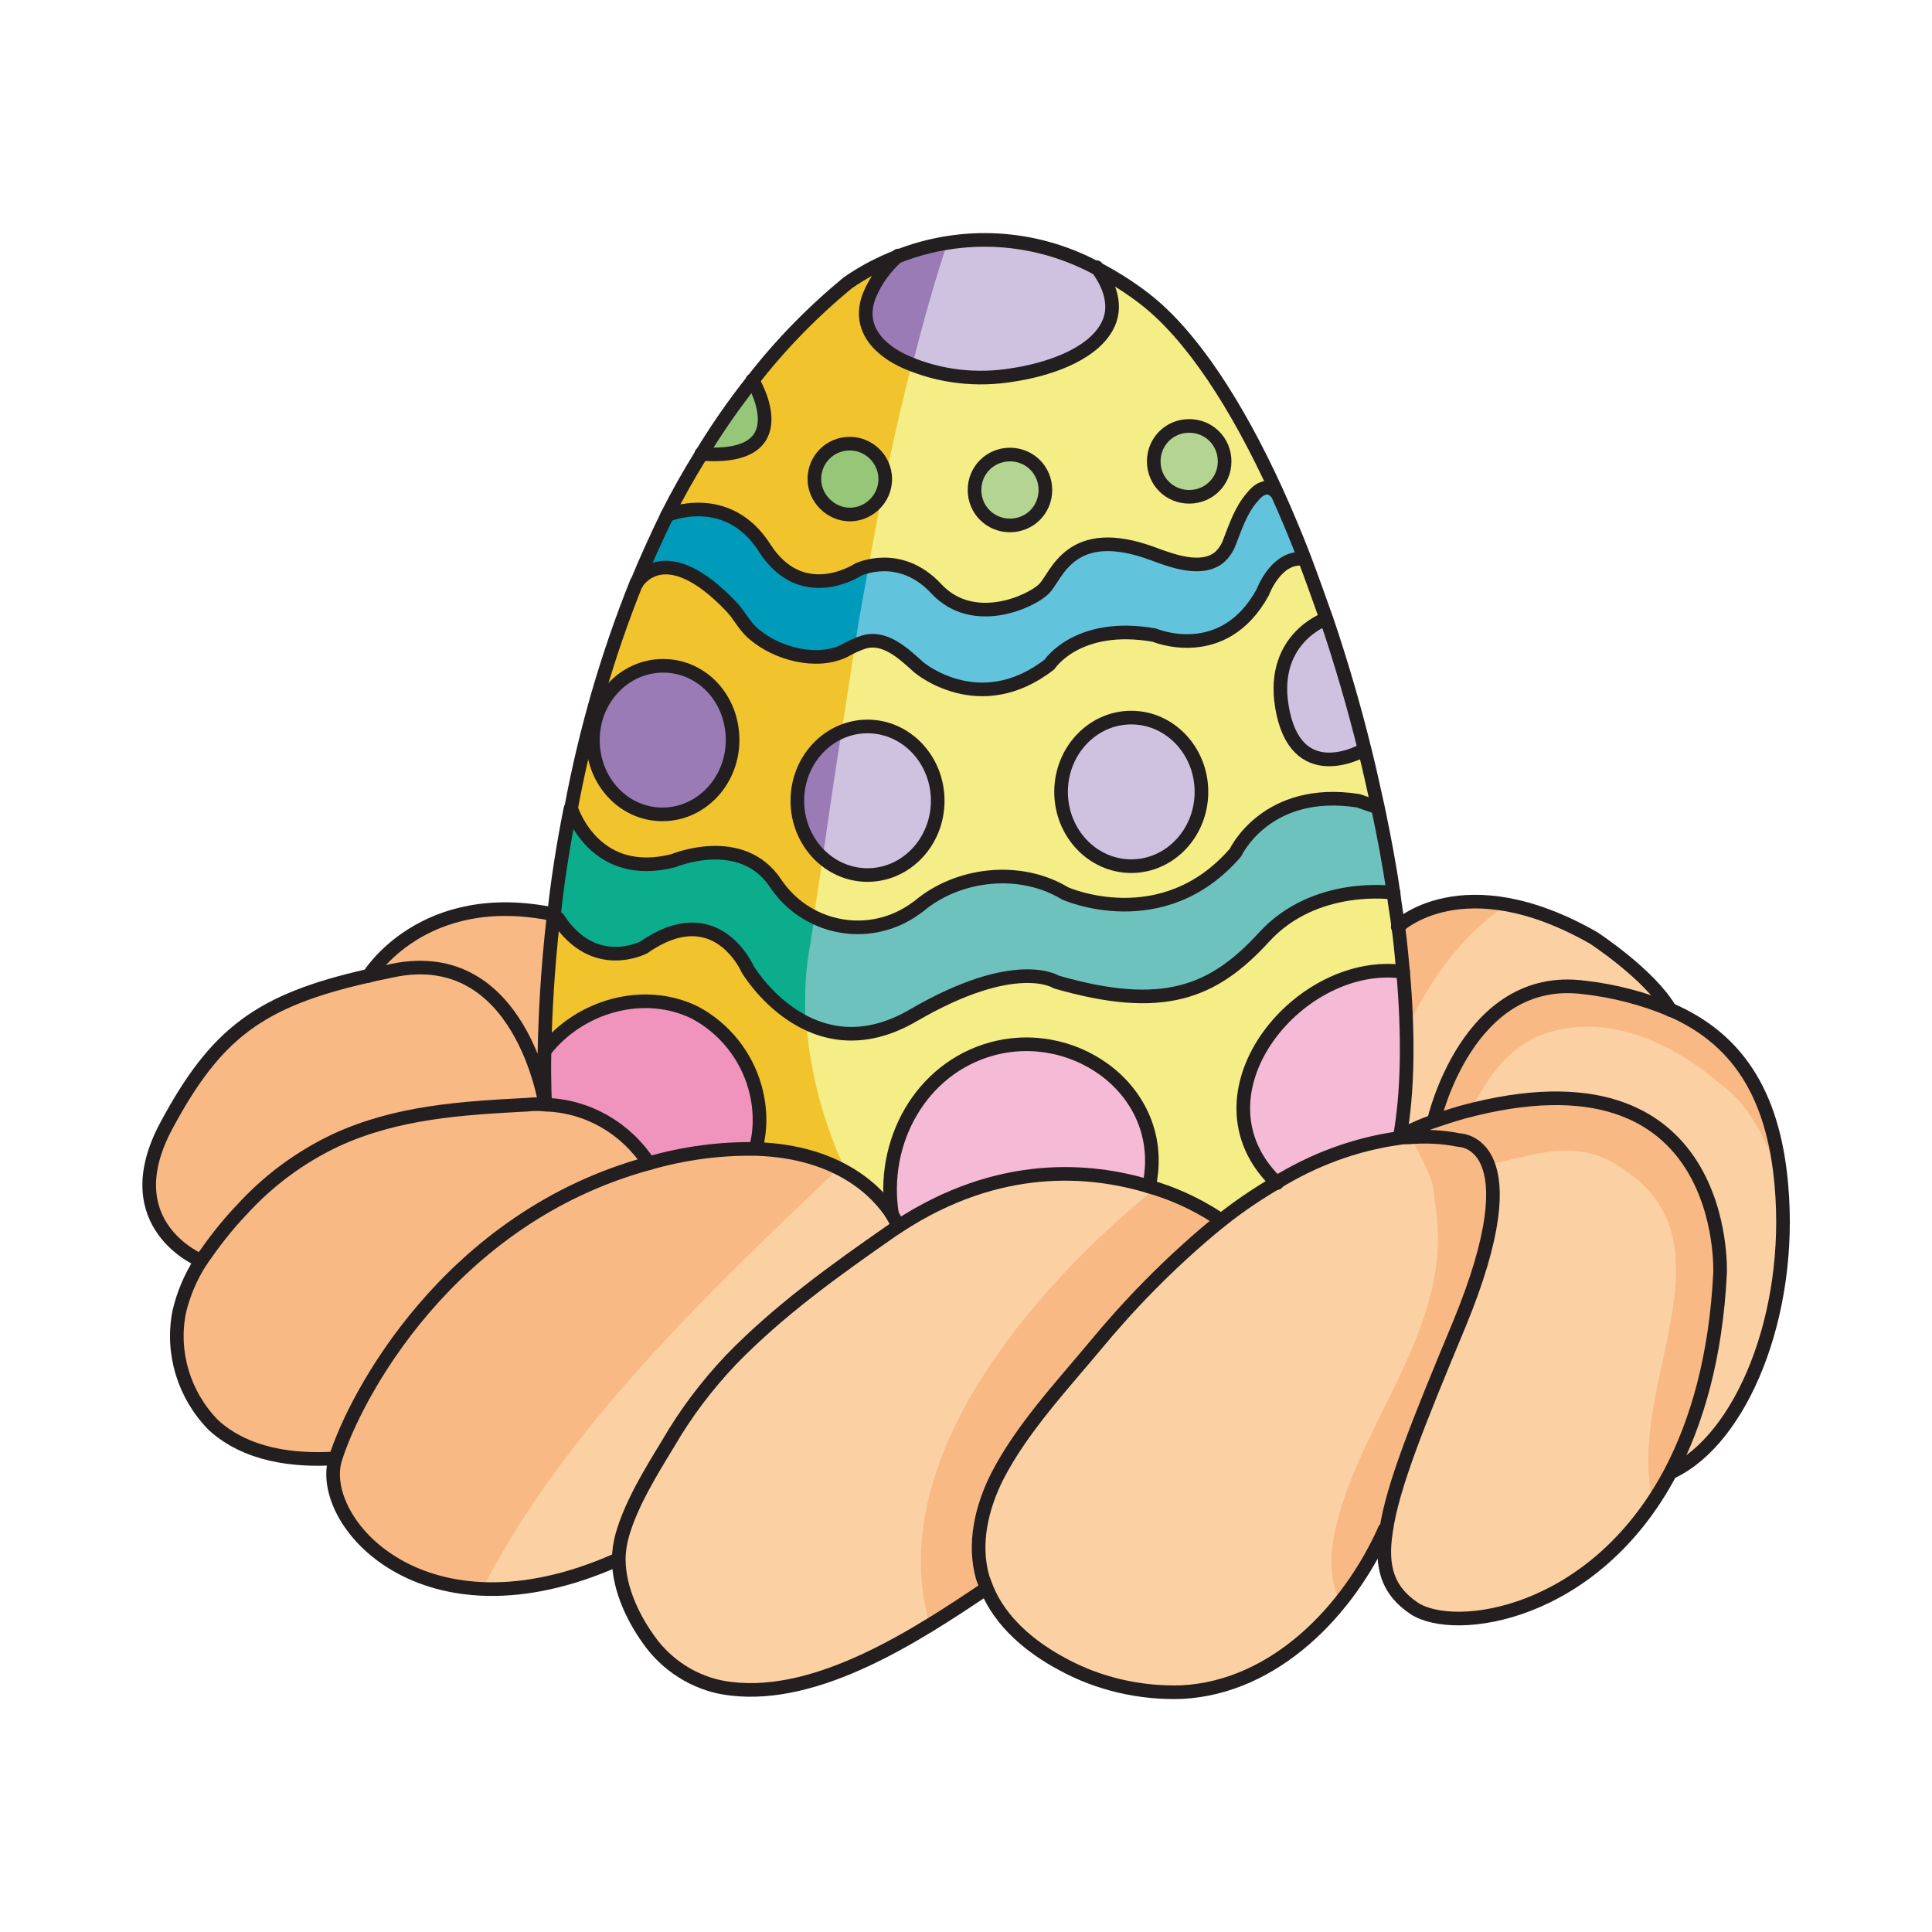 <?xml version="1.0" encoding="utf-8"?>
<!-- Generator: Adobe Illustrator 24.1.2, SVG Export Plug-In . SVG Version: 6.00 Build 0)  -->
<svg version="1.1" id="Layer_1" xmlns="http://www.w3.org/2000/svg" xmlns:xlink="http://www.w3.org/1999/xlink" x="0px" y="0px"
	 viewBox="0 0 283.5 283.5" style="enable-background:new 0 0 283.5 283.5;" xml:space="preserve">
<style type="text/css">
	.st0{fill:#B4D491;}
	.st1{fill:#F5BAD5;}
	.st2{fill:#4B82C3;}
	.st3{fill:#62C3DC;}
	.st4{fill:#6EC2BD;}
	.st5{fill:#CFC2E0;}
	.st6{fill:#F5ED86;}
	.st7{fill:#FBD0A3;}
	.st8{fill:#96C678;}
	.st9{fill:#F094BD;}
	.st10{fill:#0BAD8D;}
	.st11{fill:#9A7BB5;}
	.st12{fill:#F1C32C;}
	.st13{fill:#F8B985;}
	.st14{fill:none;stroke:#231F20;stroke-width:2;stroke-linecap:round;stroke-linejoin:round;}
	.st15{fill:#009BBA;}
</style>
<g>
	<g>
		<path class="st0" d="M174.5,62.5c2.9,0,5.2,2.3,5.2,5.2c0,2.9-2.3,5.2-5.2,5.2c-2.9,0-5.2-2.3-5.2-5.2
			C169.2,64.8,171.6,62.5,174.5,62.5z"/>
		<path class="st0" d="M148.2,66.7c2.9,0,5.2,2.3,5.2,5.2s-2.3,5.2-5.2,5.2c-2.9,0-5.2-2.3-5.2-5.2c0,0,0,0,0,0
			C143,69,145.3,66.7,148.2,66.7C148.2,66.7,148.2,66.7,148.2,66.7z"/>
		<path class="st0" d="M124.7,65.1c2.9,0,5.2,2.3,5.2,5.2s-2.3,5.2-5.2,5.2c-2.9,0-5.2-2.3-5.2-5.2
			C119.4,67.5,121.8,65.1,124.7,65.1C124.7,65.1,124.7,65.1,124.7,65.1z"/>
		<path class="st0" d="M110.4,55.8c0.3,0.4,7,11.9-7.5,10.8C105.1,62.9,107.7,59.3,110.4,55.8z"/>
		<path class="st1" d="M205.9,142.6c0.8,9.2,0.7,17.6-0.5,24.2l0,0.2c-6.4,0.9-12.6,3.2-18.1,6.6c-0.3-0.3-0.6-0.6-0.9-0.9
			C174.7,159.8,190.9,140.5,205.9,142.6z"/>
		<path class="st1" d="M145.6,153.9c12.6-3.4,26,6.7,23,20.2c-8.6-2.6-22-3.8-36.7,5.8c-0.3-0.6-0.6-1.2-0.9-1.7
			C129.1,167.7,134.9,156.8,145.6,153.9z"/>
		<path class="st2" d="M111,168.6c-5.3-0.1-10.6,0.6-15.8,2.1c-3.4-5.2-9-8.4-15.1-8.6v0c0,0-0.2-2.9-0.1-7.9
			c5.1-6.5,14.5-9.2,22-5.5c4.3,2.3,7.5,6.3,8.8,11C111.7,162.5,111.7,165.6,111,168.6L111,168.6z"/>
		<path class="st3" d="M183.8,72.9c0.4-0.5,0.9-1,1.5-1.2c0.6-0.3,1.3-0.1,1.8,0.4l0.1-0.1c1.4,3.1,2.8,6.4,4.1,9.8l-0.3,0.1
			c-3.9-0.3-5.8,4.9-5.8,4.9c-5.9,10.7-15.9,6.3-15.9,6.3c-11.3-2-15.4,4.3-15.4,4.3c-10.3,8-19.2,0.4-19.2,0.4
			c-2.1-1.8-4.9-4.6-8-3.7c-1,0.4-2,0.8-2.9,1.3c-4.1,2-9.8,0.4-13.2-2.4c-1.4-1.2-2.2-2.9-3.5-4.2c-9.5-9.8-13.5-3.7-13.7-3.3
			c1.4-3.4,2.9-6.7,4.5-10c0,0,8.8-3.8,14.3,4.8s13.7,3.2,13.7,3.2s6.1-3,11.5,2.8s13.9,1.9,15.8,0s3.8-9.7,16.1-5.1
			c2.7,1,7,2.6,9.6,0.5c0.7-0.6,1.2-1.4,1.5-2.2C181.3,77.3,182.1,74.8,183.8,72.9z"/>
		<path class="st4" d="M81.4,134.7c0-0.2,0-0.3,0.1-0.5c0.5-4.8,1.3-10,2.4-15.5c0.2,0.6,3.6,10.5,14.9,7.6c0,0,10-4.2,15,3.3
			c4.4,6.6,13.3,8.5,20,4.1c0.3-0.2,0.7-0.5,1-0.7c5.8-4.9,14.9-5.9,21.5-1.9c0,0,14.3,6.4,25-6c0,0,4.5-9.7,18-7.6l2.6,0.9l0.4-0.1
			c0.9,4.3,1.7,8.5,2.3,12.7c0,0-11.5-1.7-19,6.5s-14.9,11.1-30.5,6.6c0,0-5.9-3.9-21,4.9s-24.3-6.8-24.3-6.8s-4.6-10.6-15.2-3.2
			c0,0-7.3,3.9-12.6-4.2L81.4,134.7z"/>
		<path class="st5" d="M160.8,39.1c1.9,2.5,3.2,5.8,1.5,8.8c-2.4,4.3-9.1,6.3-13.7,7c-5.3,0.9-10.7,0.3-15.6-1.8
			c-4.2-1.8-7.4-5.2-5.5-9.9c1-2.2,2.4-4.2,4.2-5.8C141.2,33.8,151.8,34.4,160.8,39.1z"/>
		<path class="st5" d="M97.2,97.7c5.7,0,10.3,4.9,10.3,10.9s-4.6,10.9-10.3,10.9S87,114.6,87,108.6S91.6,97.7,97.2,97.7z"/>
		<path class="st5" d="M200.2,110c0,0-9.5,5.6-11.9-5.3s6.3-13.9,6.3-13.9C196.7,97.1,198.6,103.6,200.2,110z"/>
		<path class="st5" d="M166,105.3c5.7,0,10.3,4.9,10.3,10.9s-4.6,10.9-10.3,10.9s-10.3-4.9-10.3-10.9S160.4,105.3,166,105.3z"/>
		<path class="st5" d="M127.3,106.6c5.7,0,10.3,4.9,10.3,10.9s-4.6,10.9-10.3,10.9s-10.3-4.9-10.3-10.9S121.7,106.6,127.3,106.6z"/>
		<path class="st6" d="M167.9,43.6c6.9,5.3,13.6,15.6,19.4,28.3l-0.1,0.1c-0.5-0.5-1.2-0.6-1.8-0.4c-0.6,0.3-1.1,0.7-1.5,1.2
			c-1.6,1.9-2.4,4.4-3.4,6.7c-0.3,0.9-0.8,1.6-1.5,2.2c-2.6,2.1-6.9,0.6-9.6-0.5c-12.2-4.7-14.2,3.2-16.1,5.1s-10.3,5.9-15.8,0
			s-11.5-2.8-11.5-2.8s-8.2,5.4-13.7-3.2s-14.3-4.8-14.3-4.8c1.5-3,3.2-6,5-8.9c14.6,1,7.8-10.4,7.5-10.8c4.1-5.3,8.8-10.1,14-14.4
			c2.3-1.6,4.8-2.9,7.4-3.9c-1.8,1.6-3.3,3.6-4.2,5.8c-1.9,4.7,1.3,8.1,5.5,9.9c4.9,2.1,10.3,2.7,15.6,1.8c4.6-0.7,11.3-2.7,13.7-7
			c1.7-3,0.4-6.3-1.5-8.8C163.3,40.4,165.6,41.9,167.9,43.6z M179.7,67.7c0-2.9-2.3-5.2-5.2-5.2c-2.9,0-5.2,2.3-5.2,5.2
			c0,2.9,2.3,5.2,5.2,5.2C177.4,72.9,179.7,70.6,179.7,67.7L179.7,67.7z M153.4,71.9c0-2.9-2.4-5.2-5.2-5.2S143,69,143,71.9
			c0,2.9,2.3,5.2,5.2,5.2C151.1,77.2,153.4,74.8,153.4,71.9C153.4,71.9,153.4,71.9,153.4,71.9L153.4,71.9z M129.9,70.3
			c0-2.9-2.3-5.2-5.2-5.2s-5.2,2.3-5.2,5.2c0,2.9,2.3,5.2,5.2,5.2C127.6,75.6,129.9,73.2,129.9,70.3L129.9,70.3z"/>
		<path class="st6" d="M83.8,118.6c2.1-11.3,5.3-22.4,9.6-33.1c0,0,0,0,0,0c0.3-0.4,4.3-6.6,13.7,3.3c1.3,1.3,2,3,3.5,4.2
			c3.3,2.8,9.1,4.4,13.2,2.4c0.9-0.5,1.9-1,2.9-1.3c3.1-0.9,5.9,1.8,8,3.7c0,0,8.9,7.6,19.2-0.4c0,0,4.1-6.3,15.4-4.3
			c0,0,10.1,4.3,15.9-6.3c0,0,1.9-5.2,5.8-4.9l0.3-0.1c1.1,2.9,2.2,6,3.3,9.1c0,0-8.7,3-6.3,13.9s11.9,5.3,11.9,5.3
			c0.7,2.8,1.3,5.6,1.9,8.3l-0.4,0.1l-2.6-0.9c-13.4-2.1-18,7.6-18,7.6c-10.7,12.4-25,6-25,6c-6.6-4-15.7-2.9-21.5,1.9
			c-6.3,4.9-15.3,3.8-20.2-2.4c-0.2-0.3-0.5-0.6-0.7-1c-5-7.6-15-3.3-15-3.3C87.4,129.2,84,119.2,83.8,118.6L83.8,118.6z M97.2,97.7
			c-5.7,0-10.3,4.9-10.3,10.9s4.6,10.9,10.3,10.9s10.3-4.9,10.3-10.9S102.9,97.7,97.2,97.7z M176.3,116.2c0-6-4.6-10.9-10.3-10.9
			s-10.3,4.9-10.3,10.9s4.6,10.9,10.3,10.9S176.3,122.2,176.3,116.2L176.3,116.2z M137.6,117.5c0-6-4.6-10.9-10.3-10.9
			s-10.3,4.9-10.3,10.9s4.6,10.9,10.3,10.9S137.6,123.5,137.6,117.5L137.6,117.5z"/>
		<path class="st6" d="M130.9,178.2c-2-3.1-7.6-9.2-19.9-9.6v0c0.8-2.9,0.7-6-0.1-8.9c-1.3-4.7-4.5-8.7-8.8-11
			c-7.5-3.8-16.9-1-22,5.5c0.1-4.8,0.4-11.5,1.3-19.4l0.4,0.1c5.3,8.1,12.6,4.2,12.6,4.2c10.6-7.3,15.2,3.2,15.2,3.2
			s9.2,15.6,24.3,6.8s21-4.9,21-4.9c15.6,4.5,23,1.6,30.5-6.6s19-6.5,19-6.5c0.2,1.7,0.5,3.3,0.7,4.9c0.3,2.2,0.5,4.5,0.7,6.6
			c-15-2.1-31.2,17.2-19.4,30.1c0.3,0.3,0.6,0.6,0.9,0.9c-2.8,1.6-5.4,3.5-7.9,5.4l-0.9-0.4c-3.1-2-6.4-3.5-9.9-4.5
			c3.1-13.5-10.3-23.6-23-20.2C134.9,156.8,129.1,167.7,130.9,178.2z"/>
		<path class="st7" d="M210.4,164.5c2.3-0.8,4.4-1.4,4.4-1.4c39.3-10.6,37.8,23.6,37.8,23.6c-0.6,12.3-3.4,21.9-7.3,29.3
			c-11.2,21.1-31.7,23.8-37.6,19.9c-3.7-2.5-5-5.8-4.1-11.4c1-6.4,4.7-15.7,10.7-30.2c11.2-27.1,0-27.1,0-27.1
			c-2.4-0.4-4.9-0.6-7.4-0.4l-0.1-0.9C207.8,165.4,209.1,164.9,210.4,164.5z"/>
		<path class="st7" d="M261.3,173.9c1.7,19.1-5.9,37.3-16.1,42.1c3.9-7.4,6.7-17,7.3-29.3c0,0,1.5-34.2-37.8-23.6
			c0,0-2.1,0.6-4.4,1.4c0,0,4.9-21.9,22.1-19.6c4.4,0.5,8.6,1.6,12.7,3.3v0C254.6,152.3,260.1,160,261.3,173.9z"/>
		<path class="st7" d="M205.4,166.8c1.2-6.6,1.3-14.9,0.5-24.2c-0.2-2.2-0.4-4.4-0.7-6.6c0,0,9.5-9.3,28.7,1.6
			c0,0,8.3,5.4,11.3,10.6c-4.1-1.7-8.3-2.8-12.7-3.3c-17.2-2.3-22.1,19.6-22.1,19.6c-1.2,0.4-2.5,1-3.6,1.5l0.1,0.9
			c-0.5,0-0.9,0.1-1.4,0.1L205.4,166.8z"/>
		<path class="st7" d="M81.4,134.2c0,0.2,0,0.3-0.1,0.5c-0.9,7.9-1.2,14.6-1.3,19.4c-0.1,5,0.1,7.9,0.1,7.9s-3.6-23.4-22.3-19.6
			c-1.3,0.3-2.5,0.5-3.7,0.8C54.1,143.2,61.9,130.1,81.4,134.2L81.4,134.2z"/>
		<path class="st7" d="M80.1,162.1c-0.9-0.1-1.8-0.1-2.7,0c-9.7,0.5-19.2,1.1-28.1,5.2c-5.3,2.5-10,6-13.9,10.3
			c-2.2,2.3-4.1,4.8-5.9,7.4c0,0-12.9-5.2-5.1-19.8c7.3-13.6,13.7-18.4,29.6-22c1.2-0.3,2.4-0.5,3.7-0.8
			C76.5,138.6,80.1,162,80.1,162.1L80.1,162.1z"/>
		<path class="st7" d="M80.1,162.1c6.1,0.3,11.8,3.5,15.1,8.6c-29.4,8-43.2,34.3-46,43.4c-6.2,0.3-13.2-0.5-17.9-4.9
			c-4.4-4.3-6.3-10.5-5-16.6c0.6-2.7,1.7-5.2,3.2-7.5c1.7-2.6,3.7-5.1,5.9-7.4c3.9-4.3,8.6-7.8,13.9-10.3c8.9-4.1,18.5-4.7,28.1-5.2
			C78.3,162,79.2,162,80.1,162.1z"/>
		<path class="st7" d="M130.6,180.7c-8.2,5.7-16.4,11.6-23.4,18.8c-3.6,3.8-6.7,7.9-9.3,12.4c-2.5,4.1-5.4,8.8-6.7,13.4
			c-0.3,1.1-0.5,2.3-0.5,3.5l-0.2,0c-28.3,12.6-44-5.8-41.3-14.8s16.6-35.3,46-43.4c5.1-1.5,10.4-2.2,15.8-2.1
			c12.2,0.4,17.8,6.6,19.9,9.6c0.4,0.5,0.7,1.1,0.9,1.7C131.4,180.1,131,180.4,130.6,180.7z"/>
		<path class="st7" d="M144.8,233.1c-10.1,6.9-24.6,16.4-37.5,14.7c-4.6-0.5-8.7-2.9-11.5-6.5c-2.7-3.5-4.9-8-4.9-12.5
			c0-1.2,0.2-2.4,0.5-3.5c1.3-4.6,4.2-9.3,6.7-13.4c2.6-4.5,5.8-8.6,9.3-12.4c6.9-7.2,15.1-13.2,23.4-18.8c0.4-0.3,0.8-0.5,1.2-0.8
			c14.7-9.6,28.1-8.4,36.7-5.8c3.5,1,6.9,2.5,9.9,4.5l0.9,0.4c-0.6,0.4-1.1,0.9-1.6,1.3c-6.2,5.2-11.9,11-17.1,17.3
			c-5.1,5.9-10.8,12.1-14.3,19.1c-2.3,4.5-3.5,9.9-2.1,14.8C144.4,232.1,144.6,232.6,144.8,233.1L144.8,233.1z"/>
		<path class="st7" d="M214.2,167.2c0,0,11.2,0,0,27.1c-6,14.4-9.8,23.8-10.7,30.2l-0.3-0.1c-5.3,11.9-16.1,23.2-29.8,23.9
			c-6.1,0.2-12.2-1.2-17.5-4.1c-4.7-2.5-9.1-6.2-11.1-11.1c-0.2-0.5-0.4-1.1-0.6-1.6c-1.4-4.9-0.2-10.2,2.1-14.8
			c3.6-7,9.3-13.1,14.3-19.1c5.2-6.3,10.9-12.1,17.1-17.3c0.5-0.4,1.1-0.9,1.6-1.3c2.5-2,5.2-3.8,7.9-5.4c5.5-3.4,11.6-5.7,18.1-6.6
			c0.5-0.1,0.9-0.1,1.4-0.1C209.3,166.7,211.8,166.8,214.2,167.2z"/>
	</g>
	<path class="st0" d="M174.3,62.4c2.9,0,5.2,2.3,5.2,5.2c0,2.9-2.3,5.2-5.2,5.2c-2.9,0-5.2-2.3-5.2-5.2
		C169.1,64.8,171.4,62.5,174.3,62.4z"/>
	<path class="st0" d="M148.1,66.7c2.9,0,5.2,2.3,5.2,5.2s-2.3,5.2-5.2,5.2c-2.9,0-5.2-2.3-5.2-5.2c0,0,0,0,0,0
		C142.8,69,145.2,66.7,148.1,66.7C148,66.7,148,66.7,148.1,66.7z"/>
	<path class="st8" d="M124.5,65.1c2.9,0,5.2,2.3,5.2,5.2c0,2.9-2.3,5.2-5.2,5.2c-2.9,0-5.2-2.3-5.2-5.2
		C119.3,67.4,121.6,65.1,124.5,65.1C124.5,65.1,124.5,65.1,124.5,65.1z"/>
	<path class="st8" d="M110.2,55.8c0.3,0.4,7,11.9-7.5,10.8C105,62.8,107.5,59.2,110.2,55.8z"/>
	<path class="st1" d="M205.7,142.6c0.8,9.2,0.7,17.6-0.5,24.2l0,0.2c-6.4,0.9-12.6,3.2-18.1,6.6c-0.3-0.3-0.6-0.6-0.9-0.9
		C174.5,159.7,190.8,140.5,205.7,142.6z"/>
	<path class="st9" d="M110.8,168.5c-5.3-0.1-10.6,0.6-15.8,2.1c-3.4-5.2-9-8.4-15.1-8.6v0c0,0-0.2-2.9-0.1-7.9
		c5.1-6.5,14.5-9.2,22-5.5c4.3,2.3,7.5,6.3,8.8,11C111.6,162.5,111.6,165.6,110.8,168.5L110.8,168.5z"/>
	<path class="st10" d="M118.5,141.1c0.3-2.1,0.7-4.3,1-6.4c-2.4-1.1-4.4-2.9-5.9-5.1c-5-7.6-15-3.3-15-3.3
		c-11.3,2.9-14.8-7.1-14.9-7.6c-1.1,5.5-1.8,10.7-2.4,15.5c0,0.2,0,0.3-0.1,0.5l0.4,0.1c5.3,8.1,12.6,4.2,12.6,4.2
		c10.6-7.3,15.2,3.2,15.2,3.2c2.2,3.4,5.2,6.2,8.8,8C118.1,147.1,118.1,144.1,118.5,141.1z"/>
	<path class="st11" d="M131.6,37.4c-1.8,1.6-3.3,3.6-4.2,5.8c-1.9,4.7,1.3,8.1,5.5,9.9c0.3,0.1,0.7,0.3,1,0.4
		c1.5-6,3.2-12.1,5.2-18.1C136.5,35.8,134,36.5,131.6,37.4z"/>
	<path class="st11" d="M97.1,97.6c5.7,0,10.3,4.9,10.3,10.9s-4.6,10.9-10.3,10.9s-10.3-4.9-10.3-10.9S91.4,97.6,97.1,97.6z"/>
	<path class="st5" d="M200.1,110c0,0-9.5,5.6-11.9-5.3s6.3-13.9,6.3-13.9C196.6,97,198.5,103.5,200.1,110z"/>
	<path class="st5" d="M165.9,105.3c5.7,0,10.3,4.9,10.3,10.9s-4.6,10.9-10.3,10.9s-10.3-4.9-10.3-10.9S160.2,105.3,165.9,105.3z"/>
	<path class="st11" d="M116.9,117.5c0,3.3,1.4,6.4,3.8,8.5c0.9-6.3,1.8-12.5,2.8-18.7C119.5,109,116.9,113.1,116.9,117.5z"/>
	<path class="st12" d="M132.9,53.1c-4.2-1.8-7.4-5.2-5.5-9.9c1-2.2,2.4-4.2,4.2-5.8c-2.6,1-5.1,2.3-7.4,3.9
		c-5.1,4.3-9.8,9.2-14,14.4c0.3,0.4,7,11.9-7.5,10.8c-1.8,2.9-3.4,5.9-5,8.9c-2.3,4.5,8.8-3.8,14.3,4.8s13.7,3.2,13.7,3.2
		c0.6-0.3,1.2-0.4,1.8-0.6c1.8-9.9,3.8-19.7,6.3-29.4C133.5,53.4,133.2,53.3,132.9,53.1z M124.5,75.5c-2.9,0-5.2-2.3-5.2-5.2
		s2.3-5.2,5.2-5.2c2.9,0,5.2,2.3,5.2,5.2c0,0,0,0,0,0C129.8,73.2,127.4,75.5,124.5,75.5C124.5,75.5,124.5,75.5,124.5,75.5z"/>
	<path class="st12" d="M116.9,117.5c-0.1-4.4,2.5-8.4,6.6-10.2c0.7-4.3,1.3-8.6,2-12.8c-0.6,0.3-1.3,0.6-1.9,1
		c-4.1,2-9.8,0.4-13.2-2.4c-1.4-1.2-2.2-2.9-3.5-4.2c-9.5-9.8-13.5-3.7-13.7-3.3c0,0,0,0,0,0c-4.3,10.7-7.5,21.8-9.6,33.1v0
		c0.2,0.6,3.6,10.5,14.9,7.6c0,0,10-4.2,15,3.3c1.5,2.2,3.5,4,5.9,5.1c0.4-2.9,0.9-5.8,1.3-8.7C118.3,123.8,116.9,120.7,116.9,117.5
		z M97.1,119.5c-5.7,0-10.3-4.9-10.3-10.9s4.6-10.9,10.3-10.9s10.3,4.9,10.3,10.9S102.8,119.5,97.1,119.5z"/>
	<path class="st12" d="M109.5,142.1c0,0-4.6-10.6-15.2-3.2c0,0-7.3,3.9-12.6-4.2l-0.4-0.1c-0.9,7.9-1.2,14.6-1.3,19.4
		c5.1-6.5,14.5-9.2,22-5.5c4.3,2.3,7.5,6.3,8.8,11c0.8,2.9,0.9,6,0.1,8.9v0c4.7,0,9.2,1.3,13.3,3.6c-3.3-6.9-5.3-14.4-5.9-22
		C114.7,148.2,111.6,145.5,109.5,142.1z"/>
	<path class="st13" d="M214.6,163c0,0-2.1,0.6-4.4,1.4c-1.2,0.4-2.5,1-3.6,1.5l0.1,0.9c2.5-0.2,5-0.1,7.4,0.4c0,0,3,0,4.3,3.7
		c6.4-1.3,12.7-4,19.1,0.2c18,11,1,32,5,49v0.1c0.9-1.4,1.8-2.8,2.6-4.3c3.9-7.4,6.7-17,7.3-29.3C252.4,186.6,253.9,152.4,214.6,163
		z"/>
	<path class="st13" d="M225.5,152.1c10-4,20,1,27,7c4.6,3.4,6.5,8.2,8.5,13.1c-1.5-12.8-6.9-20.1-16-24.1v0
		c-4.1-1.7-8.3-2.8-12.7-3.3c-17.2-2.3-22.1,19.6-22.1,19.6c2.3-0.8,4.4-1.4,4.4-1.4c0.4-0.1,0.9-0.2,1.3-0.3
		C218.2,158.5,220.5,154.6,225.5,152.1z"/>
	<path class="st13" d="M221.3,132.7c-10.9-2.1-16.3,3.2-16.3,3.2c0.3,2.2,0.5,4.5,0.7,6.6c0.3,3.1,0.4,6.1,0.5,8.9
		C209.7,144,214.6,136.9,221.3,132.7z"/>
	<path class="st13" d="M81.3,134.2c0,0.2,0,0.3-0.1,0.5c-0.9,7.9-1.2,14.6-1.3,19.4c-0.1,5,0.1,7.9,0.1,7.9s-3.6-23.4-22.3-19.6
		c-1.3,0.3-2.5,0.5-3.7,0.8C53.9,143.1,61.8,130.1,81.3,134.2L81.3,134.2z"/>
	<path class="st13" d="M79.9,162c-0.9-0.1-1.8-0.1-2.7,0c-9.7,0.5-19.2,1.1-28.1,5.2c-5.3,2.5-10,6-13.9,10.3
		c-2.2,2.3-4.1,4.8-5.9,7.4c0,0-12.9-5.2-5.1-19.8c7.3-13.6,13.7-18.4,29.6-22c1.2-0.3,2.4-0.5,3.7-0.8
		C76.4,138.6,79.9,162,79.9,162L79.9,162z"/>
	<path class="st13" d="M79.9,162c6.1,0.3,11.8,3.5,15.1,8.6c-29.4,8-43.2,34.3-46,43.4c-6.2,0.3-13.2-0.5-17.9-4.9
		c-4.4-4.3-6.3-10.5-5-16.6c0.6-2.7,1.7-5.2,3.2-7.5c1.7-2.6,3.7-5.1,5.9-7.4c3.9-4.3,8.6-7.8,13.9-10.3c8.9-4.1,18.5-4.7,28.1-5.2
		C78.2,162,79.1,162,79.9,162z"/>
	<path class="st13" d="M123,171.5c-3.8-1.9-8-2.9-12.2-2.9c-5.3-0.1-10.6,0.6-15.8,2.1c-29.4,8-43.2,34.3-46,43.4
		c-2,6.7,6,18.5,21.8,19C82.9,209.6,103.8,189.8,123,171.5z"/>
	<path class="st13" d="M178.3,178.6c-2.7-1.8-5.7-3.2-8.8-4.2c-18.6,15.2-39.8,40.2-33.1,64c2.9-1.8,5.7-3.6,8.2-5.3h0
		c-0.2-0.5-0.4-1.1-0.6-1.6c-1.4-4.9-0.2-10.2,2.1-14.8c3.6-7,9.3-13.1,14.3-19.1c5.2-6.3,10.9-12.1,17.1-17.3
		c0.5-0.4,1.1-0.9,1.6-1.3L178.3,178.6z"/>
	<path class="st13" d="M214.1,167.2c-2.3-0.4-4.7-0.5-7-0.4c1.3,3.2,3.4,5.9,3.4,9.3c3,16-8,29-13,43c-1.7,5-3.3,10.7-0.9,16
		c2.6-3.3,4.8-6.8,6.4-10.6l0.3,0.1c1-6.4,4.7-15.7,10.7-30.2C225.3,167.2,214.1,167.2,214.1,167.2z"/>
	<g>
		<path class="st14" d="M178.5,178.6c-3.1-2-6.4-3.5-9.9-4.5c-8.6-2.6-22-3.8-36.7,5.8c-0.4,0.3-0.8,0.5-1.2,0.8
			c-8.2,5.7-16.4,11.6-23.4,18.8c-3.6,3.8-6.7,7.9-9.3,12.4c-2.5,4.1-5.4,8.8-6.7,13.4c-0.3,1.1-0.5,2.3-0.5,3.5
			c0,4.5,2.3,9.1,4.9,12.5c2.8,3.6,7,6,11.5,6.5c12.9,1.6,27.4-7.9,37.5-14.7"/>
		<path class="st14" d="M131.8,179.9c-0.3-0.6-0.6-1.2-0.9-1.7c-2-3.1-7.6-9.2-19.9-9.6c-5.3-0.1-10.6,0.6-15.8,2.1
			c-29.4,8-43.2,34.3-46,43.4s12.9,27.4,41.3,14.8"/>
		<path class="st14" d="M95.2,170.7c-3.4-5.2-9-8.4-15.1-8.6c-0.9-0.1-1.8-0.1-2.7,0c-9.7,0.5-19.2,1.1-28.1,5.2
			c-5.3,2.5-10,6-13.9,10.3c-2.2,2.3-4.1,4.8-5.9,7.4c-1.5,2.3-2.6,4.9-3.2,7.5c-1.2,6,0.7,12.2,5,16.6c4.8,4.4,11.7,5.3,17.9,4.9"
			/>
		<path class="st14" d="M83.8,118.6c2.1-11.3,5.3-22.4,9.6-33.1"/>
		<path class="st14" d="M29.5,185c0,0-12.9-5.2-5.1-19.8c7.3-13.6,13.7-18.4,29.6-22c1.2-0.3,2.4-0.5,3.7-0.8
			c18.7-3.8,22.3,19.6,22.3,19.6s-0.2-2.9-0.1-7.9c0.1-4.8,0.4-11.5,1.3-19.4c0-0.2,0-0.3,0.1-0.5c0.5-4.8,1.3-10,2.4-15.5"/>
		<path class="st14" d="M203.2,224.4c-5.3,11.9-16.1,23.2-29.8,23.9c-6.1,0.2-12.2-1.2-17.5-4.1c-4.7-2.5-9.1-6.2-11.1-11.1
			c-0.2-0.5-0.4-1.1-0.6-1.6c-1.4-4.9-0.2-10.2,2.1-14.8c3.6-7,9.3-13.1,14.3-19.1c5.2-6.3,10.9-12.1,17.1-17.3
			c0.5-0.4,1.1-0.9,1.6-1.3c2.5-2,5.2-3.8,7.9-5.4c5.5-3.4,11.6-5.7,18.1-6.6c0.5-0.1,0.9-0.1,1.4-0.1c2.5-0.2,5-0.1,7.4,0.4
			c0,0,11.2,0,0,27.1c-6,14.4-9.8,23.8-10.7,30.2c-0.9,5.6,0.4,8.9,4.1,11.4c5.9,3.9,26.4,1.2,37.6-19.9c3.9-7.4,6.7-17,7.3-29.3
			c0,0,1.5-34.2-37.8-23.6c0,0-2.1,0.6-4.4,1.4c-1.2,0.4-2.5,1-3.6,1.5"/>
		<path class="st14" d="M245.2,148.2c9.4,4.1,15,11.9,16.2,25.7c1.7,19.1-5.9,37.3-16.1,42.1"/>
		<path class="st14" d="M210.4,164.5c0,0,4.9-21.9,22.1-19.6c4.4,0.5,8.6,1.6,12.7,3.3"/>
		<path class="st14" d="M205.1,136c0,0,9.5-9.3,28.7,1.6c0,0,8.3,5.4,11.3,10.6v0"/>
		<path class="st14" d="M54.1,143.2c0,0,7.9-13.1,27.3-9"/>
		<path class="st14" d="M131.8,37.5c-1.8,1.6-3.3,3.6-4.2,5.8c-1.9,4.7,1.3,8.1,5.5,9.9c4.9,2.1,10.3,2.7,15.6,1.8
			c4.6-0.7,11.3-2.7,13.7-7c1.7-3,0.4-6.3-1.5-8.8"/>
		<path class="st14" d="M110.4,55.8L110.4,55.8c0.3,0.4,7,11.9-7.5,10.8h0"/>
		<path class="st14" d="M137.6,117.5c0,6-4.6,10.9-10.3,10.9s-10.3-4.9-10.3-10.9s4.6-10.9,10.3-10.9S137.6,111.5,137.6,117.5z"/>
		<path class="st14" d="M176.3,116.2c0,6-4.6,10.9-10.3,10.9s-10.3-4.9-10.3-10.9s4.6-10.9,10.3-10.9S176.3,110.2,176.3,116.2z"/>
		<path class="st14" d="M107.5,108.6c0,6-4.6,10.9-10.3,10.9S87,114.6,87,108.6s4.6-10.9,10.3-10.9S107.5,102.5,107.5,108.6z"/>
		<path class="st14" d="M129.9,70.3c0,2.9-2.4,5.2-5.2,5.2s-5.2-2.4-5.2-5.2c0-2.9,2.3-5.2,5.2-5.2
			C127.5,65.1,129.9,67.4,129.9,70.3C129.9,70.3,129.9,70.3,129.9,70.3z"/>
		<path class="st14" d="M153.4,71.9c0,2.9-2.3,5.2-5.2,5.2c-2.9,0-5.2-2.3-5.2-5.2c0-2.9,2.3-5.2,5.2-5.2l0,0
			C151.1,66.7,153.4,69,153.4,71.9z"/>
		<path class="st14" d="M179.7,67.7c0,2.9-2.3,5.2-5.2,5.2c-2.9,0-5.2-2.3-5.2-5.2c0-2.9,2.3-5.2,5.2-5.2
			C177.4,62.5,179.7,64.8,179.7,67.7C179.7,67.7,179.7,67.7,179.7,67.7z"/>
		<path class="st14" d="M194.6,90.8c0,0-8.7,3-6.3,13.9s11.9,5.3,11.9,5.3"/>
		<path class="st14" d="M83.8,118.6L83.8,118.6L83.8,118.6c0.2,0.6,3.6,10.6,15,7.7c0,0,10-4.2,15,3.3c4.4,6.6,13.3,8.5,20,4.1
			c0.3-0.2,0.7-0.5,1-0.7c5.8-4.9,14.9-5.9,21.5-1.9c0,0,14.3,6.4,25-6c0,0,4.5-9.7,18-7.6l2.6,0.9"/>
		<path class="st14" d="M204.5,131c0,0-11.5-1.7-19,6.5s-14.9,11.1-30.5,6.6c0,0-5.9-3.9-21,4.9s-24.3-6.8-24.3-6.8
			s-4.6-10.6-15.2-3.2c0,0-7.3,3.9-12.6-4.2"/>
		<path class="st14" d="M205.9,142.6c-15-2.1-31.2,17.2-19.4,30.1c0.3,0.3,0.6,0.6,0.9,0.9"/>
		<path class="st14" d="M80,154.1c5.1-6.5,14.5-9.2,22-5.5c4.3,2.3,7.5,6.3,8.8,11c0.8,2.9,0.9,6,0.1,8.9"/>
		<path class="st14" d="M130.9,178.2c-1.7-10.5,4.1-21.4,14.7-24.3c12.6-3.4,26,6.7,23,20.2"/>
	</g>
</g>
<path class="st15" d="M125.7,83.5c0,0-8.2,5.4-13.7-3.2s-14.3-4.8-14.3-4.8c-1.7,3.3-3.2,6.6-4.5,10c0.3-0.4,4.3-6.6,13.7,3.3
	c1.3,1.3,2,3,3.5,4.2c3.3,2.8,9.1,4.4,13.2,2.4c0.6-0.3,1.3-0.7,1.9-1c0.6-3.9,1.3-7.7,2-11.5C126.9,83.1,126.3,83.2,125.7,83.5z"/>
<path class="st14" d="M93.4,85.6C93.4,85.6,93.4,85.6,93.4,85.6c0.3-0.5,4.3-6.6,13.8,3.3c1.3,1.3,2,3,3.5,4.2
	c3.3,2.8,9.1,4.4,13.2,2.4c0.9-0.5,1.9-1,2.9-1.3c3.1-0.9,5.9,1.8,8,3.7c0,0,8.9,7.6,19.2-0.4c0,0,4.1-6.3,15.4-4.3
	c0,0,10.1,4.3,15.9-6.3c0,0,1.9-5.2,5.8-4.9"/>
<path class="st14" d="M97.9,75.6c0,0,8.8-3.8,14.3,4.8s13.7,3.2,13.7,3.2s6.1-3,11.5,2.8s13.9,1.9,15.8,0s3.8-9.7,16.1-5.1
	c2.7,1,7,2.6,9.6,0.5c0.7-0.6,1.2-1.4,1.5-2.2c0.9-2.3,1.7-4.8,3.4-6.7c0.4-0.5,0.9-1,1.5-1.2c0.6-0.3,1.3-0.1,1.8,0.4"/>
<path class="st14" d="M93.4,85.6c1.4-3.4,2.9-6.7,4.5-10c1.5-3,3.2-6,5-8.9c2.3-3.8,4.8-7.4,7.5-10.8c4.1-5.3,8.8-10.1,14-14.4
	c2.3-1.6,4.8-2.9,7.4-3.9c9.5-3.7,20-3.1,29,1.7c2.5,1.3,4.9,2.8,7.1,4.5c6.9,5.3,13.6,15.6,19.4,28.3c1.4,3.1,2.8,6.4,4.1,9.8
	c1.1,2.9,2.2,6,3.3,9.1c2.1,6.2,4,12.7,5.6,19.2c0.7,2.8,1.3,5.6,1.9,8.3c0.9,4.3,1.7,8.5,2.3,12.7c0.2,1.7,0.5,3.3,0.7,4.9
	c0.3,2.2,0.5,4.5,0.7,6.6c0.8,9.2,0.7,17.6-0.5,24.2"/>
</svg>
